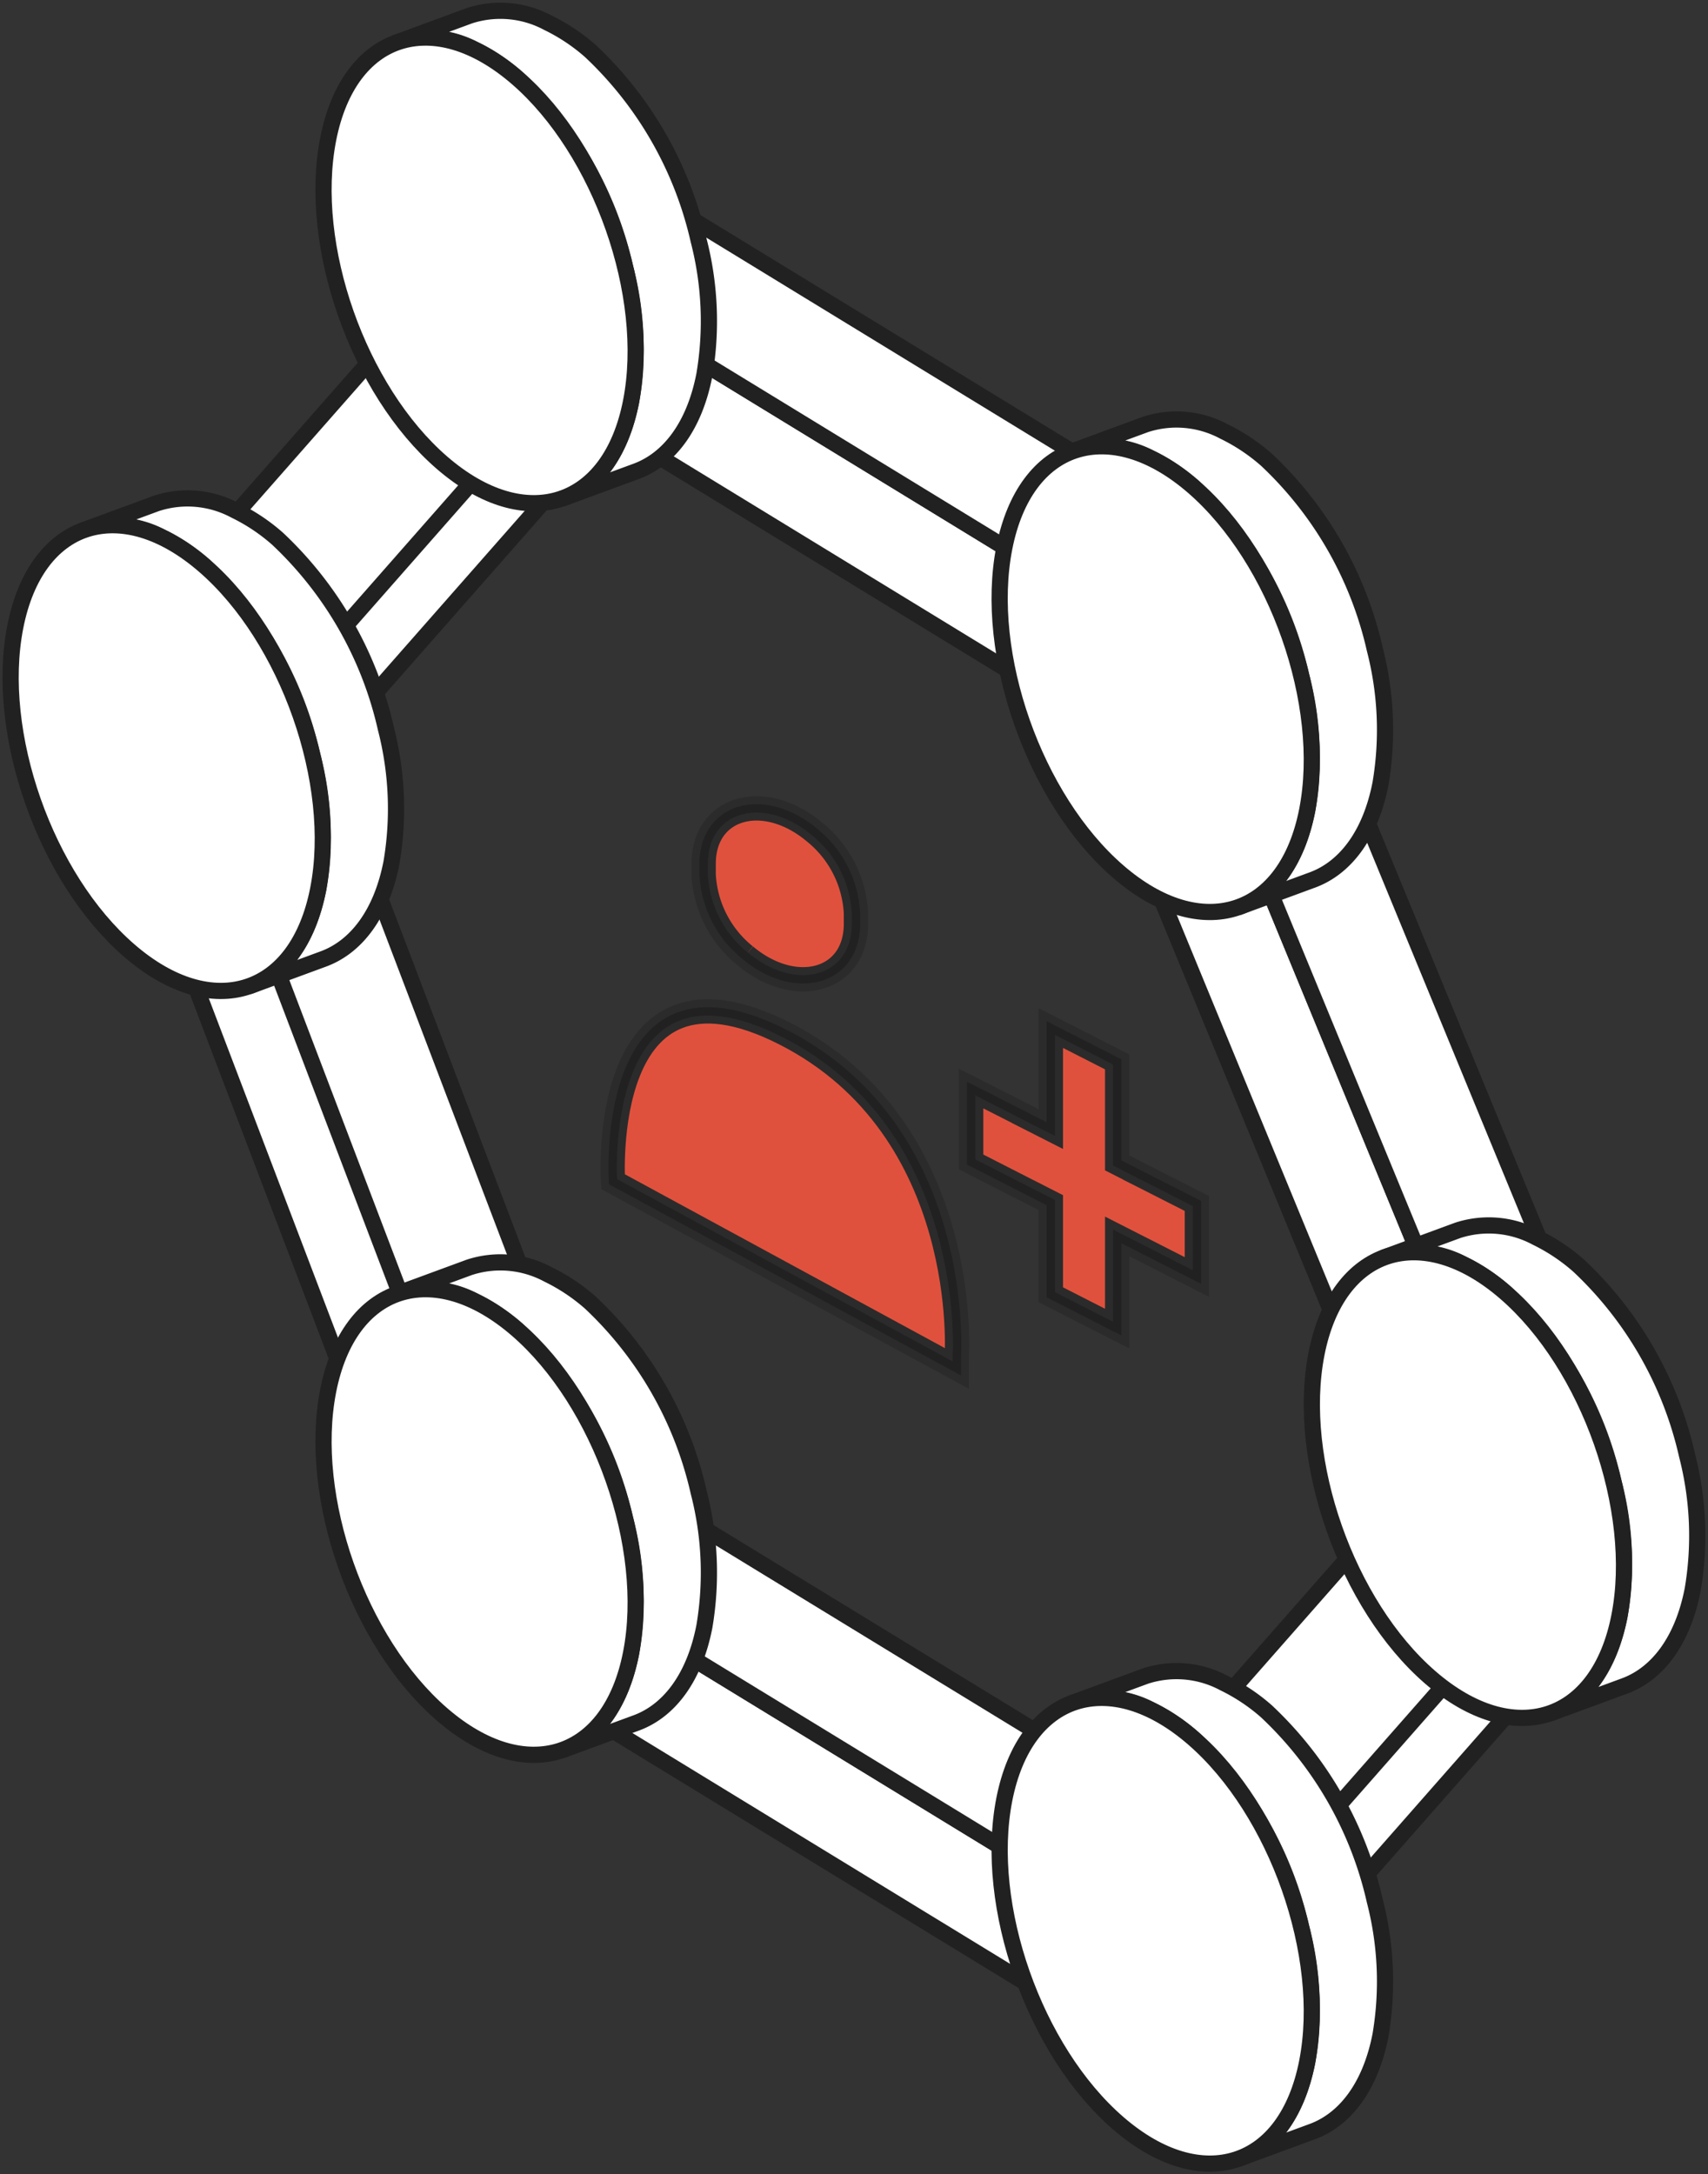 <svg xmlns="http://www.w3.org/2000/svg" xmlns:xlink="http://www.w3.org/1999/xlink" id="Group_6316" data-name="Group 6316" width="105.424" height="134.156" viewBox="0 0 105.424 134.156"><rect x="0" y="0" width="105.424" height="134.156" fill="#333333" stroke="none"/><defs><clipPath id="clip-path"><rect id="Rectangle_2452" data-name="Rectangle 2452" width="105.425" height="134.156" fill="none"></rect></clipPath></defs><rect id="Rectangle_2428" data-name="Rectangle 2428" width="6.36" height="42.181" transform="matrix(0.925, -0.381, 0.381, 0.925, 68.655, 48.105)" fill="#fff"></rect><rect id="Rectangle_2429" data-name="Rectangle 2429" width="6.36" height="42.181" transform="matrix(0.925, -0.381, 0.381, 0.925, 68.655, 48.105)" fill="none" stroke="#212121" stroke-linejoin="round" stroke-width="1"></rect><rect id="Rectangle_2430" data-name="Rectangle 2430" width="7.201" height="42.18" transform="translate(75.01 46.839) rotate(-22.4)" fill="#fff"></rect><rect id="Rectangle_2431" data-name="Rectangle 2431" width="7.201" height="42.18" transform="translate(75.01 46.839) rotate(-22.4)" fill="none" stroke="#212121" stroke-linejoin="round" stroke-width="1"></rect><rect id="Rectangle_2432" data-name="Rectangle 2432" width="42.181" height="4.405" transform="translate(70.964 124.209) rotate(-48.657)" fill="#fff"></rect><rect id="Rectangle_2433" data-name="Rectangle 2433" width="42.181" height="4.405" transform="translate(70.964 124.209) rotate(-48.657)" fill="none" stroke="#212121" stroke-linejoin="round" stroke-width="1"></rect><rect id="Rectangle_2434" data-name="Rectangle 2434" width="42.181" height="9.651" transform="translate(63.176 118.886) rotate(-48.657)" fill="#fff"></rect><rect id="Rectangle_2435" data-name="Rectangle 2435" width="42.181" height="9.651" transform="translate(63.176 118.886) rotate(-48.657)" fill="none" stroke="#212121" stroke-linejoin="round" stroke-width="1"></rect><rect id="Rectangle_2436" data-name="Rectangle 2436" width="42.181" height="4.405" transform="matrix(0.661, -0.751, 0.751, 0.661, 12.595, 48.094)" fill="#fff"></rect><rect id="Rectangle_2437" data-name="Rectangle 2437" width="42.181" height="4.405" transform="matrix(0.661, -0.751, 0.751, 0.661, 12.595, 48.094)" fill="none" stroke="#212121" stroke-linejoin="round" stroke-width="1"></rect><rect id="Rectangle_2438" data-name="Rectangle 2438" width="42.181" height="9.651" transform="translate(4.807 42.771) rotate(-48.657)" fill="#fff"></rect><rect id="Rectangle_2439" data-name="Rectangle 2439" width="42.181" height="9.651" transform="translate(4.807 42.771) rotate(-48.657)" fill="none" stroke="#212121" stroke-linejoin="round" stroke-width="1"></rect><rect id="Rectangle_2440" data-name="Rectangle 2440" width="7.609" height="42.181" transform="matrix(0.935, -0.356, 0.356, 0.935, 14.062, 52.142)" fill="#fff"></rect><rect id="Rectangle_2441" data-name="Rectangle 2441" width="7.609" height="42.181" transform="matrix(0.935, -0.356, 0.356, 0.935, 14.062, 52.142)" fill="none" stroke="#212121" stroke-linejoin="round" stroke-width="1"></rect><rect id="Rectangle_2442" data-name="Rectangle 2442" width="5.047" height="42.18" transform="translate(9.146 53.181) rotate(-20.85)" fill="#fff"></rect><rect id="Rectangle_2443" data-name="Rectangle 2443" width="5.047" height="42.18" transform="translate(9.146 53.181) rotate(-20.85)" fill="none" stroke="#212121" stroke-linejoin="round" stroke-width="1"></rect><rect id="Rectangle_2444" data-name="Rectangle 2444" width="6.361" height="42.18" transform="translate(31.711 22.709) rotate(-58.574)" fill="#fff"></rect><rect id="Rectangle_2445" data-name="Rectangle 2445" width="6.361" height="42.18" transform="translate(31.711 22.709) rotate(-58.574)" fill="none" stroke="#212121" stroke-linejoin="round" stroke-width="1"></rect><rect id="Rectangle_2446" data-name="Rectangle 2446" width="7.202" height="42.181" transform="translate(36.095 17.933) rotate(-58.573)" fill="#fff"></rect><rect id="Rectangle_2447" data-name="Rectangle 2447" width="7.202" height="42.181" transform="translate(36.095 17.933) rotate(-58.573)" fill="none" stroke="#212121" stroke-linejoin="round" stroke-width="1"></rect><rect id="Rectangle_2448" data-name="Rectangle 2448" width="6.361" height="42.18" transform="translate(29.3 101.569) rotate(-58.574)" fill="#fff"></rect><rect id="Rectangle_2449" data-name="Rectangle 2449" width="6.361" height="42.18" transform="translate(29.3 101.569) rotate(-58.574)" fill="none" stroke="#212121" stroke-linejoin="round" stroke-width="1"></rect><rect id="Rectangle_2450" data-name="Rectangle 2450" width="7.202" height="42.181" transform="matrix(0.521, -0.853, 0.853, 0.521, 33.684, 96.793)" fill="#fff"></rect><rect id="Rectangle_2451" data-name="Rectangle 2451" width="7.202" height="42.181" transform="matrix(0.521, -0.853, 0.853, 0.521, 33.684, 96.793)" fill="none" stroke="#212121" stroke-linejoin="round" stroke-width="1"></rect><g id="Group_6315" data-name="Group 6315" transform="translate(0 0)"><g id="Group_6314" data-name="Group 6314" clip-path="url(#clip-path)"><path id="Path_6158" data-name="Path 6158" d="M69.505,42.2c-.616,3.173-2.178,5.205-4.2,5.953l-4.524,1.665c2.019-.747,3.566-2.78,4.2-5.966a19.608,19.608,0,0,0-.368-8.273A22.943,22.943,0,0,0,57.954,23.9a11.749,11.749,0,0,0-2.635-1.77,6.19,6.19,0,0,0-4.84-.42L55,20.046a6.19,6.19,0,0,1,4.837.433,11.7,11.7,0,0,1,2.637,1.757A22.97,22.97,0,0,1,69.15,33.918a19.873,19.873,0,0,1,.355,8.287" transform="translate(15.707 6.141)" fill="#fff"></path><path id="Path_6159" data-name="Path 6159" d="M69.505,42.2c-.616,3.173-2.178,5.205-4.2,5.953l-4.524,1.665c2.019-.747,3.566-2.78,4.2-5.966a19.608,19.608,0,0,0-.368-8.273A22.943,22.943,0,0,0,57.954,23.9a11.749,11.749,0,0,0-2.635-1.77,6.19,6.19,0,0,0-4.84-.42L55,20.046a6.19,6.19,0,0,1,4.837.433,11.7,11.7,0,0,1,2.637,1.757A22.97,22.97,0,0,1,69.15,33.918,19.873,19.873,0,0,1,69.505,42.2Z" transform="translate(15.707 6.141)" fill="none" stroke="#212121" stroke-linejoin="round" stroke-width="1"></path><path id="Path_6160" data-name="Path 6160" d="M47.345,27.275c-1.284,6.555,1.862,15.493,7.025,19.964s10.388,2.781,11.671-3.775S64.179,27.972,59.017,23.5,48.629,20.72,47.345,27.275" transform="translate(14.643 6.535)" fill="#fff"></path><path id="Path_6161" data-name="Path 6161" d="M47.345,27.275c-1.284,6.555,1.862,15.493,7.025,19.964s10.388,2.781,11.671-3.775S64.179,27.972,59.017,23.5,48.629,20.72,47.345,27.275Z" transform="translate(14.643 6.535)" fill="none" stroke="#212121" stroke-linejoin="round" stroke-width="1"></path><path id="Path_6162" data-name="Path 6162" d="M37.675,22.971c-.616,3.173-2.177,5.205-4.2,5.953l-4.524,1.665c2.019-.747,3.566-2.78,4.2-5.966a19.606,19.606,0,0,0-.367-8.273A22.954,22.954,0,0,0,26.124,4.667,11.749,11.749,0,0,0,23.488,2.9a6.186,6.186,0,0,0-4.838-.42L23.174.812a6.194,6.194,0,0,1,4.838.433A11.667,11.667,0,0,1,30.647,3a22.972,22.972,0,0,1,6.674,11.683,19.872,19.872,0,0,1,.354,8.287" transform="translate(5.803 0.156)" fill="#fff"></path><path id="Path_6163" data-name="Path 6163" d="M37.675,22.971c-.616,3.173-2.177,5.205-4.2,5.953l-4.524,1.665c2.019-.747,3.566-2.78,4.2-5.966a19.606,19.606,0,0,0-.367-8.273A22.954,22.954,0,0,0,26.124,4.667,11.749,11.749,0,0,0,23.488,2.9a6.186,6.186,0,0,0-4.838-.42L23.174.812a6.194,6.194,0,0,1,4.838.433A11.667,11.667,0,0,1,30.647,3a22.972,22.972,0,0,1,6.674,11.683A19.872,19.872,0,0,1,37.675,22.971Z" transform="translate(5.803 0.156)" fill="none" stroke="#212121" stroke-linejoin="round" stroke-width="1"></path><path id="Path_6164" data-name="Path 6164" d="M15.516,8.041C14.232,14.6,17.378,23.533,22.541,28S32.93,30.786,34.212,24.23,32.35,8.738,27.188,4.267,16.8,1.486,15.516,8.041" transform="translate(4.739 0.55)" fill="#fff"></path><path id="Path_6165" data-name="Path 6165" d="M15.516,8.041C14.232,14.6,17.378,23.533,22.541,28S32.93,30.786,34.212,24.23,32.35,8.738,27.188,4.267,16.8,1.486,15.516,8.041Z" transform="translate(4.739 0.55)" fill="none" stroke="#212121" stroke-linejoin="round" stroke-width="1"></path><path id="Path_6166" data-name="Path 6166" d="M69.505,101.1c-.616,3.173-2.178,5.205-4.2,5.953l-4.524,1.665c2.019-.747,3.566-2.78,4.2-5.966a19.608,19.608,0,0,0-.368-8.273A22.943,22.943,0,0,0,57.954,82.8a11.75,11.75,0,0,0-2.635-1.77,6.19,6.19,0,0,0-4.84-.42L55,78.946a6.19,6.19,0,0,1,4.837.433,11.7,11.7,0,0,1,2.637,1.757A22.97,22.97,0,0,1,69.15,92.818a19.873,19.873,0,0,1,.355,8.287" transform="translate(15.707 24.468)" fill="#fff"></path><path id="Path_6167" data-name="Path 6167" d="M69.505,101.1c-.616,3.173-2.178,5.205-4.2,5.953l-4.524,1.665c2.019-.747,3.566-2.78,4.2-5.966a19.608,19.608,0,0,0-.368-8.273A22.943,22.943,0,0,0,57.954,82.8a11.75,11.75,0,0,0-2.635-1.77,6.19,6.19,0,0,0-4.84-.42L55,78.946a6.19,6.19,0,0,1,4.837.433,11.7,11.7,0,0,1,2.637,1.757A22.97,22.97,0,0,1,69.15,92.818,19.873,19.873,0,0,1,69.505,101.1Z" transform="translate(15.707 24.468)" fill="none" stroke="#212121" stroke-linejoin="round" stroke-width="1"></path><path id="Path_6168" data-name="Path 6168" d="M47.345,86.175c-1.284,6.555,1.862,15.493,7.025,19.964s10.388,2.781,11.671-3.775S64.179,86.872,59.017,82.4,48.629,79.62,47.345,86.175" transform="translate(14.643 24.863)" fill="#fff"></path><path id="Path_6169" data-name="Path 6169" d="M47.345,86.175c-1.284,6.555,1.862,15.493,7.025,19.964s10.388,2.781,11.671-3.775S64.179,86.872,59.017,82.4,48.629,79.62,47.345,86.175Z" transform="translate(14.643 24.863)" fill="none" stroke="#212121" stroke-linejoin="round" stroke-width="1"></path><path id="Path_6170" data-name="Path 6170" d="M37.675,81.871c-.616,3.173-2.177,5.205-4.2,5.953l-4.524,1.665c2.019-.747,3.566-2.78,4.2-5.966a19.606,19.606,0,0,0-.367-8.273,22.954,22.954,0,0,0-6.661-11.683,11.749,11.749,0,0,0-2.635-1.77,6.186,6.186,0,0,0-4.838-.42l4.524-1.665a6.194,6.194,0,0,1,4.838.433A11.666,11.666,0,0,1,30.647,61.9a22.972,22.972,0,0,1,6.674,11.683,19.872,19.872,0,0,1,.354,8.287" transform="translate(5.803 18.483)" fill="#fff"></path><path id="Path_6171" data-name="Path 6171" d="M37.675,81.871c-.616,3.173-2.177,5.205-4.2,5.953l-4.524,1.665c2.019-.747,3.566-2.78,4.2-5.966a19.606,19.606,0,0,0-.367-8.273,22.954,22.954,0,0,0-6.661-11.683,11.749,11.749,0,0,0-2.635-1.77,6.186,6.186,0,0,0-4.838-.42l4.524-1.665a6.194,6.194,0,0,1,4.838.433A11.666,11.666,0,0,1,30.647,61.9a22.972,22.972,0,0,1,6.674,11.683A19.872,19.872,0,0,1,37.675,81.871Z" transform="translate(5.803 18.483)" fill="none" stroke="#212121" stroke-linejoin="round" stroke-width="1"></path><path id="Path_6172" data-name="Path 6172" d="M15.516,66.941C14.232,73.5,17.378,82.433,22.541,86.9S32.93,89.686,34.212,83.13,32.35,67.638,27.188,63.167,16.8,60.386,15.516,66.941" transform="translate(4.739 18.878)" fill="#fff"></path><path id="Path_6173" data-name="Path 6173" d="M15.516,66.941C14.232,73.5,17.378,82.433,22.541,86.9S32.93,89.686,34.212,83.13,32.35,67.638,27.188,63.167,16.8,60.386,15.516,66.941Z" transform="translate(4.739 18.878)" fill="none" stroke="#212121" stroke-linejoin="round" stroke-width="1"></path><path id="Path_6174" data-name="Path 6174" d="M22.946,45.919c-.616,3.173-2.177,5.205-4.2,5.953l-4.524,1.665c2.019-.747,3.566-2.78,4.2-5.966a19.606,19.606,0,0,0-.367-8.273,22.954,22.954,0,0,0-6.661-11.683,11.749,11.749,0,0,0-2.635-1.77,6.186,6.186,0,0,0-4.838-.42L8.445,23.76a6.194,6.194,0,0,1,4.838.433,11.667,11.667,0,0,1,2.635,1.757,22.972,22.972,0,0,1,6.674,11.683,19.872,19.872,0,0,1,.354,8.287" transform="translate(1.22 7.296)" fill="#fff"></path><path id="Path_6175" data-name="Path 6175" d="M22.946,45.919c-.616,3.173-2.177,5.205-4.2,5.953l-4.524,1.665c2.019-.747,3.566-2.78,4.2-5.966a19.606,19.606,0,0,0-.367-8.273,22.954,22.954,0,0,0-6.661-11.683,11.749,11.749,0,0,0-2.635-1.77,6.186,6.186,0,0,0-4.838-.42L8.445,23.76a6.194,6.194,0,0,1,4.838.433,11.667,11.667,0,0,1,2.635,1.757,22.972,22.972,0,0,1,6.674,11.683A19.872,19.872,0,0,1,22.946,45.919Z" transform="translate(1.22 7.296)" fill="none" stroke="#212121" stroke-linejoin="round" stroke-width="1"></path><path id="Path_6176" data-name="Path 6176" d="M.787,30.989C-.5,37.543,2.649,46.481,7.812,50.953S18.2,53.734,19.483,47.178s-1.862-15.491-7.024-19.963S2.071,24.434.787,30.989" transform="translate(0.156 7.691)" fill="#fff"></path><path id="Path_6177" data-name="Path 6177" d="M.787,30.989C-.5,37.543,2.649,46.481,7.812,50.953S18.2,53.734,19.483,47.178s-1.862-15.491-7.024-19.963S2.071,24.434.787,30.989Z" transform="translate(0.156 7.691)" fill="none" stroke="#212121" stroke-linejoin="round" stroke-width="1"></path><path id="Path_6178" data-name="Path 6178" d="M84.2,80.132c-.616,3.173-2.177,5.205-4.2,5.953L75.482,87.75c2.019-.747,3.566-2.78,4.2-5.966a19.607,19.607,0,0,0-.367-8.273A22.954,22.954,0,0,0,72.65,61.828a11.749,11.749,0,0,0-2.635-1.77,6.186,6.186,0,0,0-4.838-.42L69.7,57.973a6.194,6.194,0,0,1,4.838.433,11.666,11.666,0,0,1,2.635,1.757,22.972,22.972,0,0,1,6.674,11.683,19.872,19.872,0,0,1,.354,8.287" transform="translate(20.281 17.942)" fill="#fff"></path><path id="Path_6179" data-name="Path 6179" d="M84.2,80.132c-.616,3.173-2.177,5.205-4.2,5.953L75.482,87.75c2.019-.747,3.566-2.78,4.2-5.966a19.607,19.607,0,0,0-.367-8.273A22.954,22.954,0,0,0,72.65,61.828a11.749,11.749,0,0,0-2.635-1.77,6.186,6.186,0,0,0-4.838-.42L69.7,57.973a6.194,6.194,0,0,1,4.838.433,11.666,11.666,0,0,1,2.635,1.757,22.972,22.972,0,0,1,6.674,11.683A19.872,19.872,0,0,1,84.2,80.132Z" transform="translate(20.281 17.942)" fill="none" stroke="#212121" stroke-linejoin="round" stroke-width="1"></path><path id="Path_6180" data-name="Path 6180" d="M62.042,65.2c-1.284,6.555,1.862,15.493,7.025,19.964s10.388,2.781,11.671-3.775S78.876,65.9,73.714,61.428,63.326,58.647,62.042,65.2" transform="translate(19.216 18.337)" fill="#fff"></path><path id="Path_6181" data-name="Path 6181" d="M62.042,65.2c-1.284,6.555,1.862,15.493,7.025,19.964s10.388,2.781,11.671-3.775S78.876,65.9,73.714,61.428,63.326,58.647,62.042,65.2Z" transform="translate(19.216 18.337)" fill="none" stroke="#212121" stroke-linejoin="round" stroke-width="1"></path><path id="Path_6182" data-name="Path 6182" d="M50.081,68.923s.983-14.053-10.61-19.955S28.861,58.1,28.861,58.1l21.22,11.524Z" transform="translate(8.974 14.81)" fill="#e0513d" stroke="#2b2b2b" stroke-width="1.5"></path><path id="Path_6183" data-name="Path 6183" d="M50.081,68.923s.983-14.053-10.61-19.955S28.861,58.1,28.861,58.1l21.22,11.524Z" transform="translate(8.974 14.81)" fill="none" stroke="#212121" stroke-width="0.518"></path><path id="Path_6184" data-name="Path 6184" d="M35.691,47.139h0c3.127,2.608,6.834,1.538,6.834-1.971V44.51a6.874,6.874,0,0,0-2.566-5.019c-3.127-2.608-6.834-1.538-6.834,1.971v.658a6.876,6.876,0,0,0,2.566,5.019" transform="translate(10.307 11.838)" fill="#e0513d" stroke="#2b2b2b" stroke-width="1.5"></path><path id="Path_6185" data-name="Path 6185" d="M35.691,47.139h0c3.127,2.608,6.834,1.538,6.834-1.971V44.51a6.874,6.874,0,0,0-2.566-5.019c-3.127-2.608-6.834-1.538-6.834,1.971v.658A6.876,6.876,0,0,0,35.691,47.139Z" transform="translate(10.307 11.838)" fill="none" stroke="#212121" stroke-width="0.518"></path><path id="Path_6186" data-name="Path 6186" d="M48.987,53.774v.005l.532.27,1.118.568V48.381l4.093,2.086V56.7l1.117.568v.005l.534.269,3.27,1.661v4.537l-3.27-1.666-.534-.27-1.117-.569v5.688l-4.093-2.086V59.149l-1.118-.57-.532-.269-3.27-1.668v-4.53Z" transform="translate(14.226 15.055)" fill="#e0513d" stroke="#2b2b2b" stroke-width="1.5"></path><path id="Path_6187" data-name="Path 6187" d="M48.987,53.774v.005l.532.27,1.118.568V48.381l4.093,2.086V56.7l1.117.568v.005l.534.269,3.27,1.661v4.537l-3.27-1.666-.534-.27-1.117-.569v5.688l-4.093-2.086V59.149l-1.118-.57-.532-.269-3.27-1.668v-4.53Z" transform="translate(14.226 15.055)" fill="none" stroke="#212121" stroke-width="0.518"></path></g></g></svg>